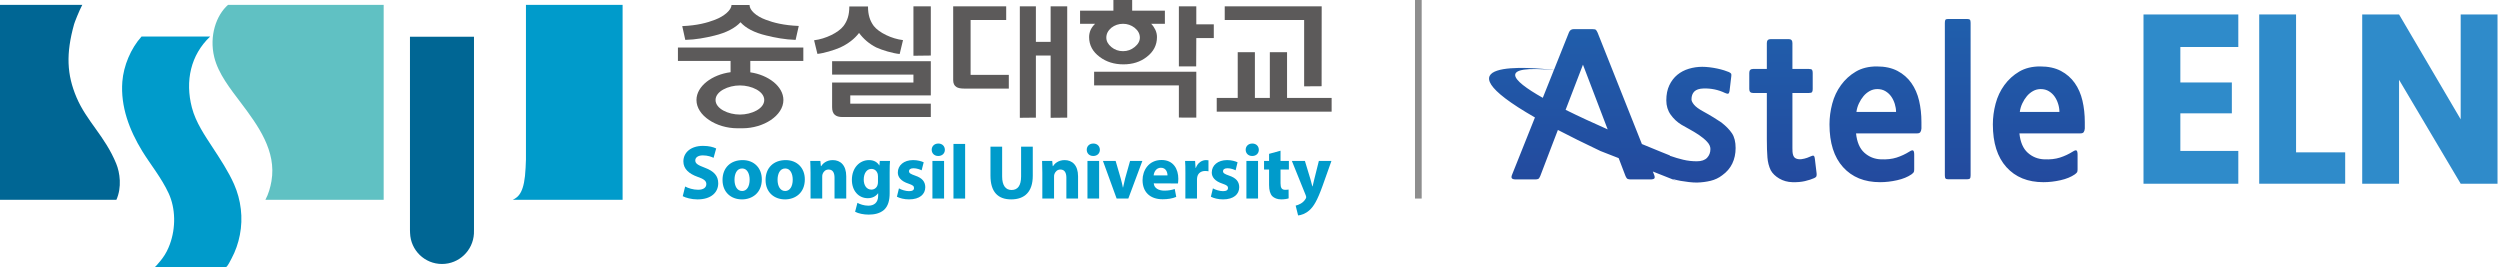 <?xml version="1.0" encoding="utf-8"?>
<!-- Generator: Adobe Illustrator 15.0.0, SVG Export Plug-In . SVG Version: 6.00 Build 0)  -->
<!DOCTYPE svg PUBLIC "-//W3C//DTD SVG 1.1//EN" "http://www.w3.org/Graphics/SVG/1.1/DTD/svg11.dtd">
<svg version="1.1" id="레이어_1" xmlns="http://www.w3.org/2000/svg" xmlns:xlink="http://www.w3.org/1999/xlink" x="0px"
	 y="0px" width="620.132px" height="66.25px" viewBox="0 0.795 620.132 66.25" enable-background="new 0 0.795 620.132 66.25"
	 xml:space="preserve">
<g>
	<path fill="#5C5A5A" d="M168.161,15.917h13.061v2.789c-4.566,0.587-8.462,3.454-8.462,6.895c0,3.877,4.923,7.013,10.152,7.013
		h1.255c5.243,0,10.159-3.136,10.159-7.013c0-3.388-3.76-6.217-8.212-6.865v-2.818h13.156V12.58h-31.107V15.917z M189.573,25.6
		c0,2.161-3.134,3.612-6.033,3.612c-2.9,0-6.047-1.451-6.047-3.612c0-2.154,3.147-3.612,6.047-3.612
		C186.439,21.988,189.573,23.447,189.573,25.6z"/>
	<polygon fill="#5C5A5A" points="226.58,14.625 230.891,14.573 230.891,2.363 226.58,2.363 	"/>
	<path fill="#5C5A5A" d="M206.407,19.304h20.173v1.966h-20.173v6.101c0,0.868,0.208,1.5,0.652,1.89
		c0.419,0.378,1.056,0.564,1.918,0.564h21.914v-3.323h-19.979v-2.038h19.979v-8.483h-24.484V19.304z"/>
	<polygon fill="#5C5A5A" points="296.746,2.363 292.424,2.363 292.424,17.261 296.717,17.261 296.746,10.23 301.085,10.23 
		301.085,6.827 296.746,6.827 	"/>
	<polygon fill="#5C5A5A" points="271.398,21.983 292.424,21.983 292.424,29.956 296.746,29.969 296.746,18.589 271.398,18.589 	"/>
	<path fill="#5C5A5A" d="M270.156,9.99c0,1.998,0.889,3.635,2.634,4.927c1.637,1.234,3.609,1.841,5.876,1.841
		c2.265,0,4.198-0.607,5.779-1.841c1.695-1.292,2.545-2.93,2.545-4.927c0-0.627-0.131-1.211-0.39-1.777
		c-0.261-0.542-0.595-1.053-1.046-1.515h3.401V3.44h-8.117V0.795h-4.654V3.44h-8.272v3.258h3.735
		c-0.492,0.462-0.861,0.973-1.12,1.515C270.288,8.779,270.156,9.362,270.156,9.99z M275.68,7.676
		c0.829-0.644,1.79-0.978,2.892-0.978c1.071,0,2.034,0.334,2.869,0.978c0.849,0.694,1.306,1.505,1.306,2.45
		c0,0.889-0.457,1.657-1.306,2.342c-0.835,0.687-1.798,1.021-2.869,1.021c-1.102,0-2.063-0.334-2.892-1.021
		c-0.821-0.685-1.253-1.454-1.253-2.342C274.427,9.18,274.859,8.369,275.68,7.676z"/>
	<polygon fill="#5C5A5A" points="260.611,11.177 256.956,11.177 256.956,2.363 252.972,2.363 252.972,30.015 256.956,29.974 
		256.956,14.573 260.611,14.573 260.611,30.015 264.726,29.974 264.726,2.363 260.611,2.363 	"/>
	<path fill="#5C5A5A" d="M240.761,5.751h8.829V2.363h-13.15v18.315c0,0.795,0.274,1.37,0.797,1.696
		c0.407,0.263,1.058,0.394,1.948,0.394h11.055v-3.403h-9.479V5.751z"/>
	<polygon fill="#5C5A5A" points="323.496,22.212 327.83,22.184 327.848,2.363 303.797,2.363 303.797,5.751 323.496,5.751 	"/>
	<polygon fill="#5C5A5A" points="319.257,25.086 319.257,13.742 314.987,13.742 314.987,25.086 311.279,25.086 311.279,13.742 
		307.021,13.742 307.021,25.086 301.812,25.086 301.812,28.493 330.313,28.493 330.313,25.086 	"/>
	<path fill="#5C5A5A" d="M177.197,9.629c3.005-0.725,5.18-1.9,6.487-3.317c1.252,1.417,3.395,2.585,6.412,3.292
		c2.167,0.535,4.622,1.004,7.259,1.087l0.778-3.458l0,0c-3.731-0.15-6.263-0.81-8.169-1.535c-2.401-0.881-4.042-2.363-4.037-3.662
		h-4.482c0.008,1.169-1.698,2.757-4.095,3.662c-1.914,0.744-4.426,1.424-8.109,1.574v0.032l0.745,3.387
		C172.597,10.627,175,10.171,177.197,9.629z"/>
	<path fill="#5C5A5A" d="M213.09,8.969c1.136,1.523,2.546,2.723,4.265,3.593c1.457,0.678,4.093,1.461,5.809,1.631l0.83-3.448
		c-2.847-0.332-5.986-1.879-7.258-3.512c-0.949-1.292-1.426-2.748-1.426-4.831h-4.633c0,2.114-0.486,3.578-1.453,4.857
		c-1.254,1.62-4.387,3.172-7.278,3.526v0.031l0.815,3.349c1.552-0.147,4.145-0.926,5.646-1.585
		C210.395,11.652,211.954,10.453,213.09,8.969z"/>
	<path fill="#009BCB" d="M169.952,47.061c0.751,0.407,1.979,0.804,3.219,0.804c1.332,0,2.037-0.555,2.037-1.411
		c0-0.783-0.603-1.26-2.153-1.789c-2.133-0.762-3.541-1.953-3.541-3.832c0-2.199,1.842-3.853,4.858-3.853
		c1.477,0,2.519,0.282,3.278,0.64l-0.646,2.325c-0.49-0.241-1.436-0.608-2.677-0.608c-1.26,0-1.862,0.595-1.862,1.243
		c0,0.822,0.707,1.182,2.385,1.826c2.265,0.842,3.31,2.025,3.31,3.859c0,2.149-1.633,3.989-5.158,3.989
		c-1.476,0-2.919-0.402-3.644-0.795L169.952,47.061z"/>
	<path fill="#009BCB" d="M184.037,50.253c-2.725,0-4.812-1.788-4.812-4.816c0-3.016,1.978-4.929,4.994-4.929
		c2.841,0,4.753,1.962,4.753,4.777c0,3.402-2.437,4.969-4.917,4.969H184.037z M184.101,48.171c1.148,0,1.849-1.122,1.849-2.807
		c0-1.371-0.542-2.783-1.849-2.783c-1.385,0-1.906,1.413-1.906,2.803c0,1.589,0.663,2.788,1.891,2.788H184.101z"/>
	<path fill="#009BCB" d="M194.729,50.253c-2.734,0-4.829-1.788-4.829-4.816c0-3.016,1.991-4.929,4.994-4.929
		c2.839,0,4.745,1.962,4.745,4.777c0,3.402-2.416,4.969-4.904,4.969H194.729z M194.781,48.171c1.139,0,1.858-1.122,1.858-2.807
		c0-1.371-0.536-2.783-1.858-2.783c-1.368,0-1.904,1.413-1.904,2.803c0,1.589,0.667,2.788,1.888,2.788H194.781z"/>
	<path fill="#009BCB" d="M201.057,43.685c0-1.155-0.046-2.129-0.073-2.969h2.508l0.131,1.294h0.065
		c0.379-0.609,1.306-1.502,2.875-1.502c1.914,0,3.349,1.278,3.349,4.016v5.524h-2.906v-5.18c0-1.201-0.417-2.023-1.47-2.023
		c-0.801,0-1.27,0.553-1.482,1.095c-0.083,0.183-0.102,0.459-0.102,0.725v5.383h-2.895V43.685z"/>
	<path fill="#009BCB" d="M220.683,48.687c0,1.796-0.372,3.258-1.429,4.193c-1.02,0.88-2.401,1.15-3.774,1.15
		c-1.241,0-2.527-0.256-3.369-0.707l0.577-2.213c0.6,0.339,1.619,0.704,2.709,0.704c1.375,0,2.433-0.724,2.433-2.467v-0.587h-0.046
		c-0.561,0.764-1.456,1.2-2.52,1.2c-2.311,0-3.95-1.865-3.95-4.543c0-3.011,1.928-4.908,4.244-4.908
		c1.273,0,2.076,0.546,2.549,1.318h0.037l0.091-1.11h2.536c-0.054,0.602-0.088,1.383-0.088,2.78V48.687z M217.784,44.508
		c0-0.167-0.019-0.363-0.056-0.534c-0.21-0.766-0.766-1.282-1.569-1.282c-1.068,0-1.906,0.967-1.906,2.659
		c0,1.385,0.687,2.477,1.895,2.477c0.769,0,1.356-0.493,1.535-1.163c0.083-0.23,0.102-0.537,0.102-0.786V44.508z"/>
	<path fill="#009BCB" d="M222.988,47.52c0.537,0.327,1.646,0.692,2.495,0.692c0.881,0,1.241-0.29,1.241-0.766
		c0-0.497-0.275-0.719-1.345-1.09c-1.954-0.628-2.691-1.692-2.669-2.777c0-1.754,1.481-3.073,3.785-3.073
		c1.09,0,2.049,0.268,2.631,0.546l-0.51,1.989c-0.424-0.213-1.238-0.513-2.024-0.513c-0.706,0-1.11,0.28-1.11,0.74
		c0,0.461,0.379,0.686,1.517,1.088c1.774,0.59,2.499,1.512,2.519,2.86c0,1.75-1.358,3.036-4.036,3.036
		c-1.214,0-2.299-0.294-3.002-0.663L222.988,47.52z"/>
	<path fill="#009BCB" d="M232.717,39.487c-0.965,0-1.606-0.677-1.606-1.539c0-0.881,0.655-1.548,1.646-1.548
		c0.986,0,1.607,0.667,1.62,1.548c0,0.861-0.633,1.539-1.645,1.539H232.717z M231.289,50.048v-9.332h2.891v9.332H231.289z"/>
	<path fill="#009BCB" d="M236.511,36.496h2.893v13.552h-2.893V36.496z"/>
	<path fill="#009BCB" d="M248.584,37.184v7.385c0,2.224,0.861,3.354,2.331,3.354c1.521,0,2.37-1.07,2.37-3.354v-7.385h2.898v7.214
		c0,3.963-2.003,5.854-5.366,5.854c-3.252,0-5.129-1.819-5.129-5.896v-7.173H248.584z"/>
	<path fill="#009BCB" d="M258.553,43.685c0-1.155-0.031-2.129-0.063-2.969h2.515l0.129,1.294h0.064
		c0.379-0.609,1.307-1.502,2.872-1.502c1.909,0,3.345,1.278,3.345,4.016v5.524h-2.899v-5.18c0-1.201-0.432-2.023-1.477-2.023
		c-0.797,0-1.265,0.553-1.481,1.095c-0.085,0.183-0.099,0.459-0.099,0.725v5.383h-2.907V43.685z"/>
	<path fill="#009BCB" d="M271.177,39.487c-0.98,0-1.607-0.677-1.607-1.539c0-0.881,0.637-1.548,1.631-1.548
		c1,0,1.606,0.667,1.625,1.548c0,0.861-0.625,1.539-1.639,1.539H271.177z M269.747,50.048v-9.332h2.893v9.332H269.747z"/>
	<path fill="#009BCB" d="M276.736,40.716l1.257,4.32c0.235,0.784,0.382,1.529,0.542,2.274h0.044
		c0.168-0.762,0.313-1.471,0.523-2.274l1.215-4.32h3.048l-3.481,9.332h-2.898l-3.395-9.332H276.736z"/>
	<path fill="#009BCB" d="M286.195,46.278c0.076,1.221,1.265,1.804,2.617,1.804c0.984,0,1.803-0.145,2.587-0.407l0.37,1.959
		c-0.959,0.413-2.117,0.587-3.376,0.587c-3.165,0-4.979-1.826-4.979-4.753c0-2.363,1.491-4.987,4.72-4.987
		c3.009,0,4.151,2.348,4.151,4.662c0,0.49-0.059,0.934-0.085,1.161L286.195,46.278z M289.601,44.3c0-0.686-0.315-1.895-1.632-1.895
		c-1.232,0-1.728,1.132-1.8,1.895H289.601z"/>
	<path fill="#009BCB" d="M294.04,43.785c0-1.38-0.01-2.274-0.078-3.069h2.484l0.111,1.724h0.083c0.47-1.364,1.594-1.933,2.508-1.933
		c0.26,0,0.41,0.011,0.615,0.05v2.731c-0.249-0.042-0.473-0.081-0.812-0.081c-1.058,0-1.777,0.561-1.97,1.478
		c-0.034,0.181-0.067,0.398-0.067,0.646v4.714h-2.884L294.04,43.785z"/>
	<path fill="#009BCB" d="M300.865,47.52c0.542,0.327,1.651,0.692,2.509,0.692c0.867,0,1.231-0.29,1.231-0.766
		c0-0.497-0.282-0.719-1.357-1.09c-1.946-0.628-2.677-1.692-2.665-2.777c0-1.754,1.491-3.073,3.801-3.073
		c1.084,0,2.029,0.268,2.598,0.546l-0.483,1.989c-0.432-0.213-1.239-0.513-2.023-0.513c-0.705,0-1.102,0.28-1.102,0.74
		c0,0.461,0.363,0.686,1.506,1.088c1.771,0.59,2.494,1.512,2.513,2.86c0,1.75-1.351,3.036-4.02,3.036
		c-1.224,0-2.313-0.294-3.012-0.663L300.865,47.52z"/>
	<path fill="#009BCB" d="M310.592,39.487c-0.96,0-1.598-0.677-1.598-1.539c0-0.881,0.652-1.548,1.647-1.548
		c0.99,0,1.602,0.667,1.615,1.548c0,0.861-0.625,1.539-1.631,1.539H310.592z M309.175,50.048v-9.332h2.887v9.332H309.175z"/>
	<path fill="#009BCB" d="M317.639,38.177v2.54h2.075v2.129h-2.075v3.402c0,1.121,0.286,1.629,1.136,1.629
		c0.405,0,0.601-0.012,0.861-0.07L319.651,50c-0.354,0.131-1.059,0.253-1.856,0.253c-0.951,0-1.717-0.322-2.205-0.795
		c-0.523-0.569-0.793-1.464-0.793-2.776v-3.837h-1.246v-2.129h1.246v-1.759L317.639,38.177z"/>
	<path fill="#009BCB" d="M323.685,40.716l1.385,4.568c0.148,0.555,0.346,1.247,0.457,1.738h0.064
		c0.129-0.491,0.281-1.202,0.414-1.738l1.141-4.568h3.12l-2.182,6.137c-1.329,3.708-2.231,5.164-3.29,6.103
		c-0.979,0.875-2.05,1.202-2.795,1.281l-0.608-2.44c0.367-0.078,0.806-0.248,1.254-0.496c0.444-0.231,0.942-0.708,1.204-1.17
		c0.096-0.151,0.154-0.28,0.154-0.414c0-0.101-0.02-0.254-0.109-0.48l-3.442-8.521H323.685z"/>
	<path fill="#009BCB" d="M56.027,67.046c0,0-17.668,0-17.687,0c0.208,0,0.852-0.859,1.015-1.025
		c0.341-0.387,0.667-0.787,0.974-1.207c0.768-1.035,1.353-2.199,1.794-3.402c1.531-4.139,1.422-8.969-0.288-12.662
		c-1.794-3.876-4.587-7.257-6.545-10.458c-3.183-5.204-5.415-11.035-4.945-17.238c0.303-3.934,2.099-8.243,4.759-11.19
		c0,0,11.09,0,17.019,0c-4.82,4.566-6.24,10.992-4.525,17.608c0.938,3.661,3.306,7.084,5.122,9.869
		c1.917,2.941,3.908,5.927,5.335,9.132c1.735,3.909,2.277,8.384,1.443,12.595c-0.39,2.034-1.084,4.037-2.069,5.861
		C57.266,65.21,56.406,67.046,56.027,67.046z"/>
	<path fill="#60C1C3" d="M65.835,50.351h29.336V2H56.561c-2.917,2.56-4.705,7.7-3.417,12.968c1.003,4.122,3.985,7.841,6.642,11.368
		c4.225,5.606,8.836,11.913,7.551,19.381C67.08,47.243,66.583,48.977,65.835,50.351z"/>
	<path fill="#006694" d="M0,2v48.351h28.872c1.384-3.101,0.878-6.733-0.046-8.969c-2.789-6.805-7.324-10.489-9.848-16.433
		c-2.383-5.626-2.659-10.775-0.594-18.171C18.498,6.357,19.646,3.417,20.411,2H0z"/>
	<path fill="#009BCB" d="M154.438,2h-23.975V40.35c0.009,0.189-0.041,1.119-0.085,2.07c-0.265,6.008-1.678,7.206-3.171,7.93h27.232
		V2z"/>
	<path fill="#006694" d="M101.693,9.907c0,17.937,0,47.923,0,47.923l0.025,0.777c0.14,4.26,3.613,7.668,7.919,7.668
		c4.234,0,7.681-3.326,7.922-7.506l0.015-0.939c0,0,0-29.986,0-47.923H101.693z"/>
</g>
<g>
	<g id="Astele_1_">
		<g>
			
				<linearGradient id="SVGID_1_" gradientUnits="userSpaceOnUse" x1="443.25" y1="47.286" x2="443.25" y2="6.711" gradientTransform="matrix(1 0 0 1 0 -1.205)">
				<stop  offset="0" style="stop-color:#234A9E"/>
				<stop  offset="1" style="stop-color:#205FAC"/>
			</linearGradient>
			<path fill-rule="evenodd" clip-rule="evenodd" fill="url(#SVGID_1_)" d="M426.988,31.169c-0.42-0.291-1.033-0.686-1.84-1.187
				c-0.807-0.499-1.71-1.024-2.712-1.573c-1.064-0.581-1.807-1.13-2.228-1.646c-0.42-0.517-0.628-0.952-0.628-1.308
				c0-0.838,0.232-1.492,0.701-1.96c0.468-0.469,1.218-0.717,2.25-0.751c1.905-0.064,3.697,0.309,5.376,1.113
				c0.354,0.162,0.613,0.218,0.775,0.169c0.161-0.047,0.273-0.266,0.337-0.653l0.436-3.68c0.032-0.258,0.025-0.451-0.023-0.581
				c-0.048-0.128-0.233-0.273-0.557-0.436c-0.291-0.129-0.694-0.274-1.21-0.436c-0.517-0.162-1.073-0.307-1.671-0.436
				c-0.599-0.129-1.227-0.234-1.888-0.315c-0.662-0.08-1.282-0.121-1.864-0.121c-1.13,0-2.235,0.162-3.317,0.484
				c-1.082,0.322-2.033,0.823-2.857,1.5c-0.822,0.678-1.482,1.542-1.983,2.59c-0.501,1.049-0.751,2.3-0.751,3.753
				c0,1.355,0.363,2.542,1.089,3.558c0.728,1.017,1.622,1.848,2.688,2.494c0.482,0.29,1.13,0.653,1.938,1.089
				c0.806,0.436,1.596,0.913,2.372,1.429c0.774,0.516,1.443,1.073,2.009,1.671c0.564,0.597,0.847,1.202,0.847,1.814
				c0,0.873-0.274,1.599-0.822,2.179c-0.55,0.582-1.404,0.872-2.566,0.872c-1.161,0-2.285-0.128-3.365-0.387
				c-1.083-0.258-2.124-0.564-3.123-0.921c-0.067-0.024-0.111-0.025-0.171-0.041l-0.015-0.103c0,0-2.826-1.111-6.938-2.825
				l-10.984-27.63c-0.161-0.354-0.307-0.589-0.436-0.703c-0.13-0.112-0.403-0.168-0.824-0.168h-4.696
				c-0.55,0-0.936,0.273-1.161,0.823l-3.719,9.302c-5.814-0.667-30.162-2.802-4.71,11.783l-5.661,14.162
				c-0.193,0.453-0.21,0.768-0.049,0.945c0.162,0.177,0.5,0.265,1.018,0.265h4.694c0.356,0,0.623-0.04,0.8-0.12
				s0.349-0.313,0.509-0.702l3.051-7.99l1.33-3.462c3.028,1.581,6.52,3.315,10.56,5.227c1.646,0.642,3.138,1.225,4.516,1.764
				l1.702,4.461c0.162,0.388,0.34,0.622,0.532,0.702c0.194,0.08,0.47,0.12,0.824,0.12h4.745c0.549,0,0.895-0.079,1.04-0.242
				c0.146-0.162,0.121-0.483-0.071-0.969l-0.299-0.753c2.781,1.094,4.307,1.7,5.091,2.017l-0.018-0.122
				c0.025,0.007,0.042,0.014,0.067,0.021c0.548,0.16,1.144,0.297,1.791,0.411c0.645,0.113,1.323,0.209,2.034,0.291
				c0.708,0.081,1.369,0.122,1.985,0.122c1.192-0.034,2.323-0.179,3.388-0.437c1.064-0.26,2.017-0.71,2.856-1.356
				c1.13-0.806,1.969-1.783,2.518-2.928c0.549-1.145,0.824-2.429,0.824-3.85c0-1.518-0.3-2.728-0.897-3.632
				C429.029,32.978,428.15,32.072,426.988,31.169z M382.693,25.062c-8.09-4.569-11.096-8.157,2.751-6.881L382.693,25.062z
				 M388.355,28.037l4.303-11.2l5.232,13.701l0.897,2.35C395.321,31.357,391.687,29.688,388.355,28.037z M450.179,40.175
				c-0.032-0.355-0.112-0.588-0.243-0.702c-0.128-0.114-0.322-0.105-0.579,0.022c-0.258,0.13-0.613,0.276-1.065,0.437
				c-0.453,0.163-0.92,0.274-1.404,0.34c-0.484,0.064-0.937,0.017-1.355-0.146c-0.421-0.161-0.693-0.548-0.824-1.163
				c-0.064-0.225-0.095-0.702-0.095-1.427V23.857h4.114c0.388,0,0.638-0.072,0.75-0.216c0.113-0.146,0.169-0.396,0.169-0.751v-4.019
				c0-0.355-0.056-0.605-0.169-0.751c-0.112-0.145-0.362-0.218-0.75-0.218h-4.114v-6.439c0-0.645-0.309-0.967-0.921-0.967h-4.454
				c-0.646,0-0.97,0.322-0.97,0.967v6.439h-3.437c-0.613,0-0.92,0.323-0.92,0.969v4.019c0,0.646,0.307,0.967,0.92,0.967h3.437
				v11.426c0,1.873,0.05,3.399,0.147,4.576c0.094,1.179,0.369,2.235,0.822,3.171c0.451,0.807,1.162,1.493,2.129,2.06
				c0.969,0.563,2.051,0.862,3.246,0.895c1.16,0.032,2.193-0.057,3.098-0.266c0.903-0.211,1.678-0.46,2.324-0.751
				c0.291-0.13,0.467-0.283,0.531-0.459c0.067-0.178,0.082-0.413,0.05-0.703L450.179,40.175z M474.122,21.388
				c-0.89-1.259-2.032-2.259-3.438-3c-1.402-0.744-3.123-1.114-5.155-1.114c-2.001,0-3.728,0.428-5.182,1.282
				c-1.452,0.856-2.679,1.97-3.679,3.342c-1.001,1.373-1.729,2.913-2.179,4.623c-0.453,1.712-0.679,3.423-0.679,5.134
				c0,4.583,1.121,8.118,3.366,10.603c2.243,2.485,5.301,3.728,9.174,3.728c1.39,0,2.8-0.162,4.237-0.485
				c1.434-0.322,2.62-0.807,3.559-1.452c0.29-0.226,0.475-0.404,0.558-0.534c0.08-0.127,0.12-0.37,0.12-0.725v-3.632
				c0-0.548-0.081-0.888-0.242-1.016c-0.162-0.128-0.469-0.049-0.919,0.242c-1.033,0.646-2.106,1.146-3.221,1.501
				c-1.113,0.355-2.413,0.5-3.898,0.436c-1.581-0.065-2.945-0.613-4.091-1.647c-1.146-1.032-1.833-2.63-2.058-4.793h15.156
				c0.386,0,0.651-0.104,0.798-0.313c0.146-0.209,0.234-0.508,0.266-0.896v-1.598c0-1.871-0.193-3.639-0.58-5.302
				C475.645,24.108,475.01,22.647,474.122,21.388z M460.492,28.555c0.099-0.744,0.308-1.454,0.631-2.131
				c0.321-0.679,0.702-1.275,1.137-1.792c0.435-0.516,0.942-0.936,1.525-1.258c0.581-0.321,1.21-0.484,1.89-0.484
				c0.774,0,1.449,0.177,2.031,0.531c0.583,0.356,1.059,0.799,1.43,1.333c0.37,0.532,0.662,1.138,0.872,1.815
				c0.208,0.678,0.314,1.34,0.314,1.986H460.492z M487.994,5.507H483.2c-0.323,0-0.532,0.066-0.629,0.194
				c-0.096,0.129-0.146,0.388-0.146,0.775v37.813c0,0.388,0.057,0.646,0.17,0.775c0.112,0.13,0.313,0.195,0.604,0.195h4.794
				c0.322,0,0.54-0.065,0.652-0.195c0.115-0.128,0.171-0.387,0.171-0.775V6.475c0-0.387-0.056-0.646-0.171-0.775
				C488.534,5.573,488.316,5.507,487.994,5.507z M516.559,25.769c-0.388-1.661-1.025-3.123-1.912-4.381
				c-0.889-1.259-2.033-2.259-3.438-3c-1.403-0.744-3.123-1.114-5.157-1.114c-2.001,0-3.728,0.428-5.18,1.282
				c-1.453,0.856-2.681,1.97-3.681,3.342c-1.002,1.373-1.727,2.913-2.179,4.623c-0.452,1.712-0.679,3.423-0.679,5.134
				c0,4.583,1.123,8.118,3.365,10.603c2.245,2.485,5.305,3.728,9.177,3.728c1.387,0,2.798-0.162,4.236-0.485
				c1.437-0.322,2.622-0.807,3.56-1.452c0.29-0.226,0.476-0.404,0.558-0.534c0.078-0.127,0.118-0.37,0.118-0.725v-3.632
				c0-0.548-0.08-0.888-0.239-1.016c-0.164-0.128-0.47-0.049-0.921,0.242c-1.034,0.646-2.106,1.146-3.22,1.501
				c-1.115,0.355-2.413,0.5-3.899,0.436c-1.581-0.065-2.945-0.613-4.09-1.647c-1.146-1.032-1.832-2.63-2.06-4.793h15.157
				c0.386,0,0.653-0.104,0.797-0.313c0.146-0.209,0.234-0.508,0.267-0.896v-1.598C517.14,29.201,516.947,27.433,516.559,25.769z
				 M501.019,28.555c0.095-0.744,0.305-1.454,0.629-2.131c0.321-0.679,0.701-1.275,1.137-1.792c0.437-0.516,0.945-0.936,1.525-1.258
				c0.58-0.321,1.211-0.484,1.888-0.484c0.774,0,1.453,0.177,2.034,0.531c0.581,0.356,1.058,0.799,1.428,1.333
				c0.371,0.532,0.661,1.138,0.871,1.815c0.211,0.678,0.315,1.34,0.315,1.986H501.019z M415.077,45.359l0.007,0.05
				C415.083,45.409,416.742,46.032,415.077,45.359z"/>
		</g>
	</g>
	<g>
		<path fill="#2F8BCA" d="M540.842,12.455v8.79h12.775v7.662h-12.775v9.324h14.377v8.135h-23.518V4.379h23.518v8.077H540.842z"/>
		<path fill="#2F8BCA" d="M569.544,38.586h12.186v7.779h-21.326V4.379h9.141V38.586z"/>
		<path fill="#2F8BCA" d="M619.518,46.365h-9.139l-15.286-25.774v25.774h-9.14V4.379h9.14l15.286,26.012V4.379h9.139V46.365z"/>
	</g>
</g>
<rect x="350.992" y="0.795" fill="#8E8E8E" width="1.661" height="49.252"/>
</svg>
